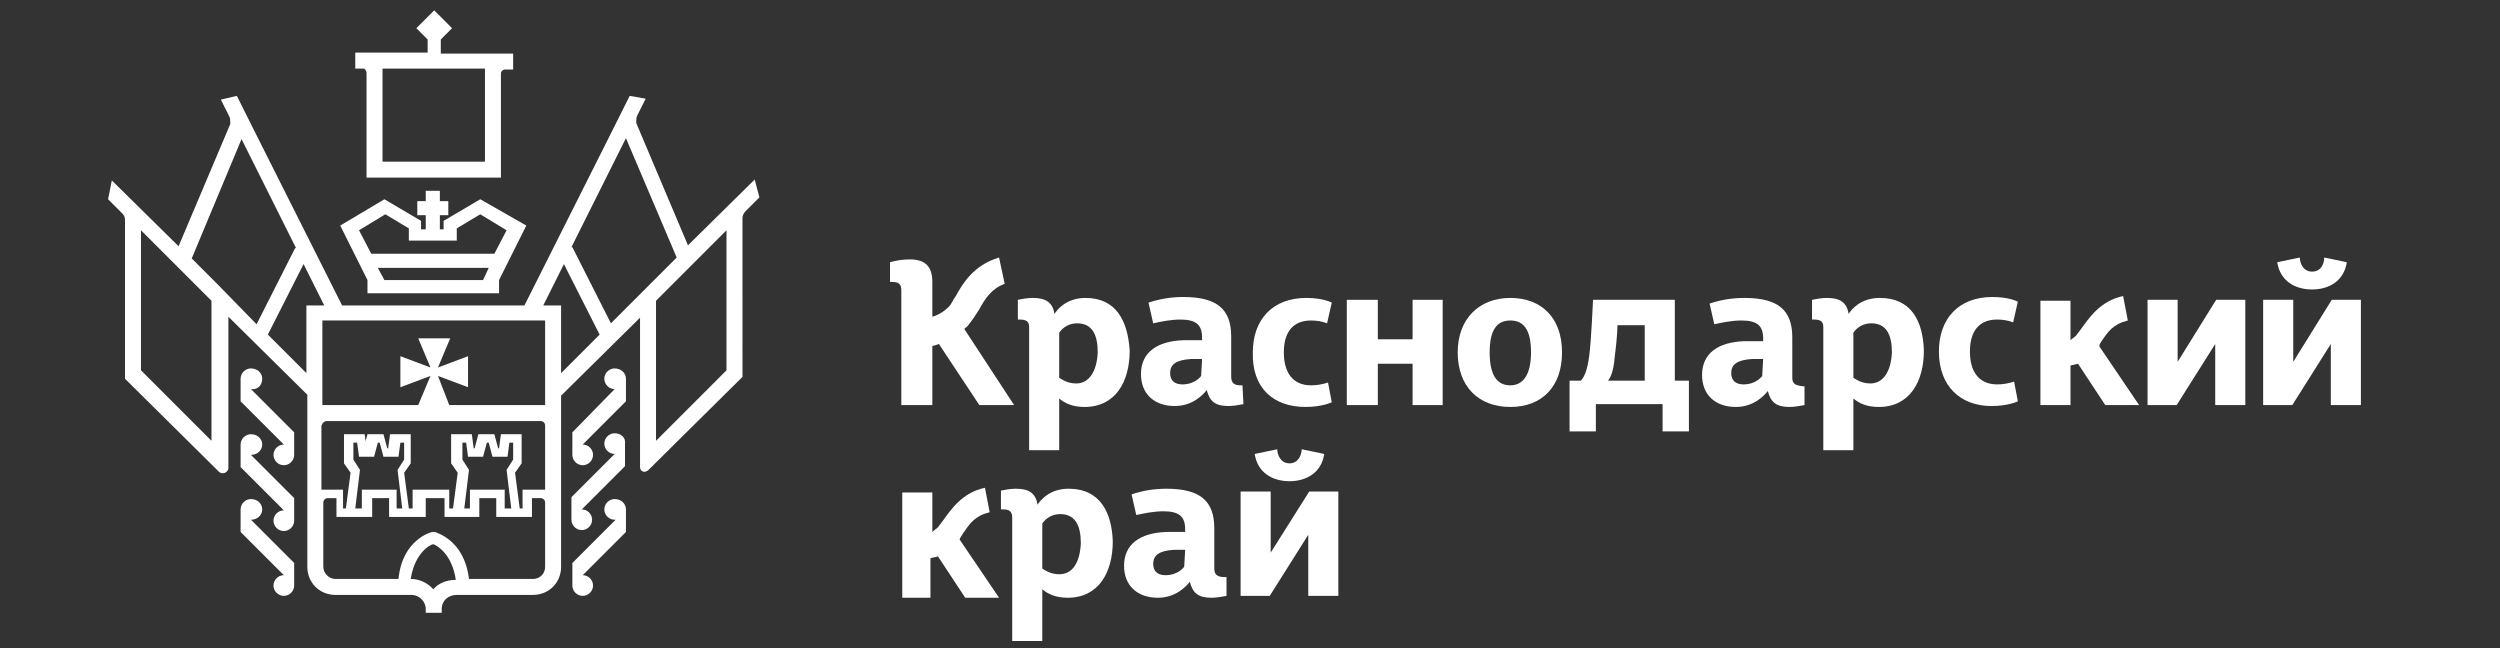 <?xml version="1.0" encoding="UTF-8"?> <!-- Generator: Adobe Illustrator 17.1.0, SVG Export Plug-In . SVG Version: 6.00 Build 0) --> <svg xmlns="http://www.w3.org/2000/svg" xmlns:xlink="http://www.w3.org/1999/xlink" id="Слой_1" x="0px" y="0px" viewBox="0 0 266 69" xml:space="preserve"><rect x="0" y="0" width="266" height="69" fill="#333333" stroke="none"/> <g id="Слой_7"> <path fill="#FFFFFF" d="M65.4,53.1c-0.6,0-1.1,0.5-1.1,1.1c0,0.6,0.5,1.1,1.1,1.1c0,0,0,0,0.1,0l-4.6,4.6v2.4 c0,0.6,0.5,1.1,1.1,1.1c0.6,0,1.1-0.5,1.1-1.1c0-0.6-0.5-1.1-1.1-1.1c0,0,0,0,0,0l4.6-4.6v-2.4C66.6,53.6,66.1,53.1,65.4,53.1 C65.4,53.1,65.4,53.1,65.4,53.1z"></path> <path fill="#FFFFFF" d="M65.4,46.1c-0.6,0-1.1,0.5-1.1,1.1c0,0.6,0.5,1.1,1.1,1.1l-4.6,4.6v2.4c0,0.6,0.5,1.1,1.1,1.1 c0.6,0,1.1-0.5,1.1-1.1c0-0.6-0.5-1.1-1.1-1.1c0,0,0,0,0,0l4.6-4.6v-2.4C66.6,46.6,66.1,46.1,65.4,46.1z"></path> <path fill="#FFFFFF" d="M65.4,39.2c-0.6,0-1.1,0.5-1.1,1.1c0,0.6,0.5,1.1,1.1,1.1L60.9,46v2.4c0,0.6,0.5,1.1,1.1,1.1 c0.6,0,1.1-0.5,1.1-1.1c0-0.6-0.5-1.1-1.1-1.1c0,0,0,0,0,0l4.6-4.6v-2.4C66.6,39.7,66.1,39.2,65.4,39.2z"></path> <path fill="#FFFFFF" d="M27.9,54.2c0-0.6-0.5-1.1-1.2-1.1c-0.6,0-1.1,0.5-1.1,1.1v2.4l4.6,4.6c-0.6,0-1.1,0.5-1.1,1.1 c0,0.6,0.5,1.1,1.1,1.1c0.6,0,1.1-0.5,1.1-1.1v-2.4l-4.6-4.6C27.4,55.3,27.9,54.8,27.9,54.2z"></path> <path fill="#FFFFFF" d="M27.9,47.3c0-0.6-0.5-1.1-1.2-1.1c-0.6,0-1.1,0.5-1.1,1.1v2.4l4.6,4.6c-0.6,0-1.1,0.5-1.1,1.1 c0,0.6,0.5,1.1,1.1,1.1c0.6,0,1.1-0.5,1.1-1.1v-2.4l-4.6-4.6C27.4,48.4,27.9,47.9,27.9,47.3z"></path> <path fill="#FFFFFF" d="M27.9,40.3c0-0.6-0.5-1.1-1.2-1.1c-0.6,0-1.1,0.5-1.1,1.1v2.4l4.6,4.6c-0.6,0-1.1,0.5-1.1,1.1 c0,0.6,0.5,1.1,1.1,1.1c0.6,0,1.1-0.5,1.1-1.1V46l-4.6-4.6C27.4,41.5,27.9,41,27.9,40.3z"></path> <path fill="#FFFFFF" d="M80.3,19.1l-7.1,7l-5.5-13c0,0,0-0.1,0-0.2c0-0.2,0-0.4,0.1-0.6l0.9-1.8L67,10.2l-1.8,3.6l-9.4,18.7H36.4 L27,13.8l-1.8-3.6l-1.7,0.4l0.9,1.8c0.1,0.2,0.1,0.4,0.1,0.6c0,0.1,0,0.1,0,0.2l-5.5,13l-7.1-7l-0.4,2l1.5,1.5 c0.2,0.2,0.3,0.4,0.3,0.7v16.9l10,9.9c0.2,0.2,0.6,0.2,0.8,0c0.1-0.1,0.2-0.2,0.2-0.4V33.7l8.4,8.3v2.8l0,0l0,15.5c0,1.7,1.3,3,3,3 h8.1c0.8,0,1.5,0.7,1.5,1.5c0,0,0,0,0,0v0.4H47v-0.4c0-0.9,0.7-1.5,1.6-1.5h8.1c1.7,0,3-1.3,3-3l0-16.3v-0.8l0,0v-1.1l8.4-8.3v15.9 c0,0.3,0.2,0.5,0.5,0.5c0.1,0,0.3-0.1,0.4-0.2l10-9.9V23.2c0-0.2,0.1-0.5,0.3-0.7l1.5-1.5L80.3,19.1z M47.8,43.1L46.6,40l3.2,1.2 v-3.3l-3.2,1.2l1.3-3.1h-3.4l1.3,3.1l-3.2-1.2v3.3l3.2-1.2l-1.3,3.1H34.3l0-9H58l0,9L47.8,43.1z M22.5,46.9L15,39.4V24.5l7.5,7.5 V46.9z M23.1,30.2l-2.7-2.7l5.3-12.7l5.8,11.6l-0.1,0l-4.1,8.1L23.1,30.2z M28.5,35.6l3.8-7.5l2.2,4.4h-1.9v1.7l0,0l0,5.5 L28.5,35.6z M34.8,44.8h22.7c0.3,0,0.5,0.2,0.5,0.5c0,0,0,0,0,0l0,6.8h-2.4v2h-0.3l-0.5-3.8l0.7-1v-3.1h-2.2l-0.2,1.5h-0.1 l-0.4-1.5h-1.7l-0.4,1.5h-0.1l-0.2-1.5h-2.2v3.1l0.7,1l-0.5,3.8h-0.4v-2h-3.9v2h-0.4l-0.5-3.8l0.7-1v-3.1h-2.2l-0.2,1.5h-0.1 l-0.4-1.5h-1.7l-0.4,1.5H39l-0.2-1.5h-2.2v3.1l0.7,1l-0.5,3.8h-0.3v-2h-2.3l0-6.8C34.3,45,34.5,44.8,34.8,44.8L34.8,44.8z M54.4,54.1h-0.7v-2H50v2h-0.6l0.5-4.1l-0.7-1.1v-1.8h0.4l0.2,1.5h1.6l0.4-1.5H52l0.4,1.5h1.6l0.2-1.5h0.4v1.8L53.9,50L54.4,54.1z M42.8,54.1h-0.6v-2h-3.7v2h-0.7l0.5-4.1l-0.7-1.1v-1.8H38l0.2,1.5h1.6l0.4-1.5h0.2l0.4,1.5h1.6l0.2-1.5H43v1.8L42.3,50L42.8,54.1z M46.1,62.7c-0.6-0.7-1.5-1.1-2.4-1.1c0.4-2.6,1.9-3.6,2.4-3.7c0.5,0.2,2,1.1,2.4,3.8C47.6,61.7,46.7,62,46.1,62.7L46.1,62.7z M56.7,61.6h-6.8c-0.5-4.2-3.5-4.9-3.6-5c-0.1,0-0.2,0-0.3,0c-0.1,0-3.2,0.8-3.6,5h-6.7c-0.7,0-1.3-0.6-1.3-1.3l0-6.8 c0-0.3,0.2-0.5,0.5-0.5h0h0.9v2h3.8v-2h1.8v2h3.9v-2h2v2H51v-2h1.8v2h3.8v-2h0.9c0.3,0,0.5,0.2,0.5,0.5c0,0,0,0,0,0l0,6.8 C58,61.1,57.4,61.6,56.7,61.6L56.7,61.6z M59.7,39.7v-5.5h0v-1.7h-1.9l2.2-4.4l3.8,7.5L59.7,39.7z M65,34.4l-4.1-8.1l-0.1,0 l5.8-11.6L72,27.4l-2.7,2.7L65,34.4z M77.3,39.4l-7.5,7.5V32l7.5-7.5V39.4z"></path> <path fill="#FFFFFF" d="M39,7.8v11.1h14.3V7.8c0-0.2,0.2-0.4,0.4-0.4c0,0,0,0,0,0h0.9V5.7h-7.7V4.2l1.2-1.2l-1.9-1.9l-1.9,1.9 l1.2,1.2v1.4h-7.7v1.7h0.9C38.8,7.3,39,7.5,39,7.8C39,7.8,39,7.8,39,7.8z M40.7,7.3h10.9v9.9H40.7V7.3z"></path> <path fill="#FFFFFF" d="M39.1,31.2h14v-1.4l2.9-5.8l-4.9-2.8l-3.9,2.3v0.9h-0.4v-1.5h0.9v-1.5h-0.9v-1.1h-1.5v1.1h-0.9v1.5h0.9v1.5 h-0.5v-0.9l-3.9-2.3L36.2,24l2.9,5.8L39.1,31.2z M51.4,29.8H40.9l-0.7-1.3H52L51.4,29.8z M38.2,24.5l2.8-1.7l2.5,1.5v1.3h5.1v-1.3 l2.5-1.5l2.8,1.7l-1.3,2.5H39.5L38.2,24.5z"></path> <path fill="#FFFFFF" d="M137.2,49.3c-1,0-1.3-1-1.3-1.5l-2.4,0.5c0.3,2,1.9,2.9,3.7,2.9c1.8,0,3.4-0.9,3.7-2.9l-2.4-0.5 C138.5,48.3,138.2,49.3,137.2,49.3z"></path> <polygon fill="#FFFFFF" points="135.2,58.8 135.2,52.3 132,52.3 132,63.4 135.1,63.4 139.2,56.9 139.2,63.4 142.4,63.4 142.4,52.3 139.3,52.3 "></polygon> <path fill="#FFFFFF" d="M113.7,52c-2,0-3,1.2-3.3,1.7c-0.2-1.2-0.9-1.7-2.3-1.7c-0.6,0-1.1,0.1-1.6,0.2v2h0.2c0.7,0,1,0.2,1,0.9 v13.1h3.2v-5.5c0.6,0.5,1.4,0.9,2.7,0.9c3.3,0,4.8-2.7,4.8-6C118.3,54.6,117.1,52,113.7,52z M112.7,61.1c-1,0-1.6-0.5-1.8-0.6v-4.8 c0.4-0.6,1.1-1,1.9-1c1.6,0,2.2,1.2,2.2,3.1C114.9,59.9,114.1,61.1,112.7,61.1L112.7,61.1z"></path> <path fill="#FFFFFF" d="M102.5,56.7c0.7-1,1.2-1.8,2.8-2.2l-0.5-2.6c-2.4,0.5-3.6,2.3-4.4,3.4c-0.2,0.3-0.4,0.5-0.6,0.8 c-0.2,0.2-0.4,0.3-0.6,0.5v-4.2h-3.2v11.2H99v-4.2c0.3-0.1,0.5-0.1,0.8-0.2l2.9,4.4h3.6l-4.2-6.2C102.2,57.1,102.4,56.9,102.5,56.7 z"></path> <path fill="#FFFFFF" d="M129.2,60.5v-4.3c0-2.9-1.5-4.2-5.1-4.2c-1.3,0-2.5,0.2-3.7,0.6l0.5,2.2c0.9-0.2,1.9-0.4,2.9-0.4 c1.7,0,2.3,0.6,2.3,1.9v0.3l-2,0c-2.8,0.1-4.5,1.3-4.5,3.6c0,2.1,1.4,3.4,3.6,3.4c1.9,0,3-1.2,3.4-1.7c0.3,1.2,0.9,1.7,2.3,1.7 c0.5,0,1.1-0.1,1.6-0.2v-2h-0.2C129.6,61.4,129.2,61.2,129.2,60.5z M126,60.3c0,0-0.6,0.9-2,0.9c-0.8,0-1.3-0.4-1.3-1.2 c0-0.9,0.6-1.4,2.2-1.5l1.2,0L126,60.3z"></path> <path fill="#FFFFFF" d="M246,30.8c1.8,0,3.4-0.9,3.7-2.9l-2.4-0.5c0,0.6-0.3,1.5-1.3,1.5s-1.3-1-1.3-1.5l-2.4,0.5 C242.6,29.9,244.2,30.8,246,30.8z"></path> <polygon fill="#FFFFFF" points="248.1,31.9 244,38.5 244,31.9 240.8,31.9 240.8,43.1 243.9,43.1 248,36.6 248,43.1 251.2,43.1 251.2,31.9 "></polygon> <path fill="#FFFFFF" d="M115.5,31.7c-2,0-3,1.2-3.3,1.7c-0.2-1.2-0.9-1.7-2.3-1.7c-0.6,0-1.1,0.1-1.6,0.2V34h0.2c0.7,0,1,0.2,1,0.8 v13.1h3.2v-5.5c0.6,0.5,1.4,0.9,2.7,0.9c3.3,0,4.8-2.7,4.8-6C120,34.2,118.8,31.7,115.5,31.7z M114.5,40.8c-1,0-1.6-0.5-1.8-0.6 v-4.8c0.4-0.6,1.1-1,1.9-1c1.6,0,2.2,1.2,2.2,3.1C116.7,39.5,115.9,40.8,114.5,40.8L114.5,40.8z"></path> <polygon fill="#FFFFFF" points="150.3,36.1 146.6,36.1 146.6,31.9 143.3,31.9 143.3,43.1 146.6,43.1 146.6,38.7 150.3,38.7 150.3,43.1 153.5,43.1 153.5,31.9 150.3,31.9 "></polygon> <path fill="#FFFFFF" d="M160.7,31.7c-3.3,0-5.6,2.2-5.6,5.8c0,3.6,2.2,5.8,5.6,5.8c3.4,0,5.5-2.2,5.5-5.8 C166.2,33.8,164,31.7,160.7,31.7z M160.7,41c-1.5,0-2.2-1.2-2.2-3.5c0-2.3,0.7-3.4,2.2-3.4c1.5,0,2.2,1.1,2.2,3.4 C162.9,39.8,162.1,41,160.7,41L160.7,41z"></path> <path fill="#FFFFFF" d="M178.3,31.9h-8.8c0,0-0.2,4.5-0.4,5.9c-0.2,1.7-0.6,2.4-0.9,2.7H167v5.4h2.8v-2.9h7.1v2.9h2.8v-5.4h-1.5 V31.9z M175,40.5h-3.9c0.3-0.4,0.6-1.1,0.7-2.5c0.1-0.7,0.3-2.5,0.3-3.4h2.9V40.5z"></path> <path fill="#FFFFFF" d="M200,31.7c-2,0-3,1.2-3.3,1.7c-0.2-1.2-0.9-1.7-2.3-1.7c-0.6,0-1.1,0.1-1.6,0.2V34h0.2c0.7,0,1,0.2,1,0.8 v13.1h3.2v-5.5c0.6,0.5,1.4,0.9,2.7,0.9c3.3,0,4.8-2.7,4.8-6C204.6,34.2,203.4,31.7,200,31.7z M199,40.8c-1,0-1.6-0.5-1.8-0.6v-4.8 c0.4-0.6,1.1-1,1.9-1c1.6,0,2.2,1.2,2.2,3.1C201.2,39.5,200.4,40.8,199,40.8L199,40.8z"></path> <polygon fill="#FFFFFF" points="231.7,38.5 231.7,31.9 228.5,31.9 228.5,43.1 231.6,43.1 235.7,36.6 235.7,43.1 238.9,43.1 238.9,31.9 235.8,31.9 "></polygon> <path fill="#FFFFFF" d="M223.6,36.3c0.7-1,1.2-1.8,2.8-2.2l-0.5-2.6c-2.4,0.5-3.6,2.3-4.4,3.4c-0.2,0.3-0.4,0.5-0.6,0.8 c-0.2,0.2-0.4,0.3-0.6,0.5v-4.2h-3.2v11.1h3.2v-4.2c0.3-0.1,0.5-0.1,0.8-0.2l2.9,4.4h3.6l-4.2-6.2 C223.3,36.7,223.5,36.5,223.6,36.3z"></path> <path fill="#FFFFFF" d="M132.2,41H132c-0.6,0-1-0.2-1-0.9v-4.3c0-2.9-1.5-4.2-5.1-4.2c-1.3,0-2.5,0.2-3.7,0.6l0.5,2.2 c0.9-0.2,1.9-0.4,2.9-0.4c1.7,0,2.3,0.6,2.3,1.9v0.3l-2,0c-2.8,0.1-4.5,1.3-4.5,3.6c0,2.1,1.4,3.4,3.6,3.4c1.9,0,3-1.2,3.4-1.7 c0.3,1.2,0.9,1.7,2.3,1.7c0.5,0,1.1-0.1,1.6-0.2L132.2,41z M127.8,40c0,0-0.6,0.9-2,0.9c-0.8,0-1.3-0.4-1.3-1.2 c0-0.9,0.6-1.4,2.2-1.5l1.2,0L127.8,40z"></path> <path fill="#FFFFFF" d="M190.7,40.2v-4.3c0-2.9-1.5-4.2-5.1-4.2c-1.3,0-2.5,0.2-3.7,0.6l0.5,2.2c0.9-0.2,1.9-0.4,2.9-0.4 c1.7,0,2.3,0.6,2.3,1.9v0.3l-2,0c-2.8,0.1-4.5,1.3-4.5,3.6c0,2.1,1.4,3.4,3.6,3.4c1.9,0,3-1.2,3.4-1.7c0.3,1.2,0.9,1.7,2.3,1.7 c0.5,0,1.1-0.1,1.6-0.2v-2h-0.2C191.1,41,190.7,40.9,190.7,40.2z M187.5,40c0,0-0.6,0.9-2,0.9c-0.8,0-1.3-0.4-1.3-1.2 c0-0.9,0.6-1.4,2.2-1.5l1.2,0L187.5,40z"></path> <path fill="#FFFFFF" d="M138.9,43.3c1.8,0,2.8-0.5,2.8-0.5l0,0l-0.4-2.1c-0.6,0.2-1.2,0.3-1.8,0.3c-1.9,0-2.9-1.3-2.9-3.5 c0-2.2,1-3.4,2.9-3.4c0.6,0,1.2,0.1,1.7,0.3l0.5-2.2c0,0-0.9-0.5-2.7-0.5c-3.6,0-5.7,2.3-5.7,5.8C133.2,41.3,135.5,43.3,138.9,43.3 z"></path> <path fill="#FFFFFF" d="M212.5,40.9c-1.9,0-2.9-1.3-2.9-3.5c0-2.2,1-3.4,2.9-3.4c0.6,0,1.2,0.1,1.7,0.3l0.5-2.2 c0,0-0.9-0.5-2.7-0.5c-3.6,0-5.7,2.3-5.7,5.8c0,3.7,2.3,5.8,5.6,5.8c1.8,0,2.8-0.5,2.8-0.5v0l-0.4-2.1 C213.7,40.8,213.1,40.9,212.5,40.9z"></path> <path fill="#FFFFFF" d="M95.9,43.1h3.3v-6.3c0.2,0,0.4-0.1,0.7-0.2l4.3,6.5h3.7l-5.3-8.1l0,0c0.2-0.2,0.4-0.3,0.5-0.5 c0.4-0.5,0.8-1.1,1.1-1.6c0.6-1.1,1.3-2.2,2.7-2.7l-0.6-2.8c-2.7,0.8-3.9,2.8-4.6,4.1c-0.3,0.4-0.5,0.9-0.7,1.1 c-0.5,0.5-1.1,0.9-1.8,1.1v-3.7l0,0c0-1.6-0.7-2.4-2.4-2.4c-0.7,0-1.4,0.1-2.1,0.3V30h0.2c0.7,0,1,0.2,1,0.9l0,0L95.9,43.1z"></path> </g> </svg> 